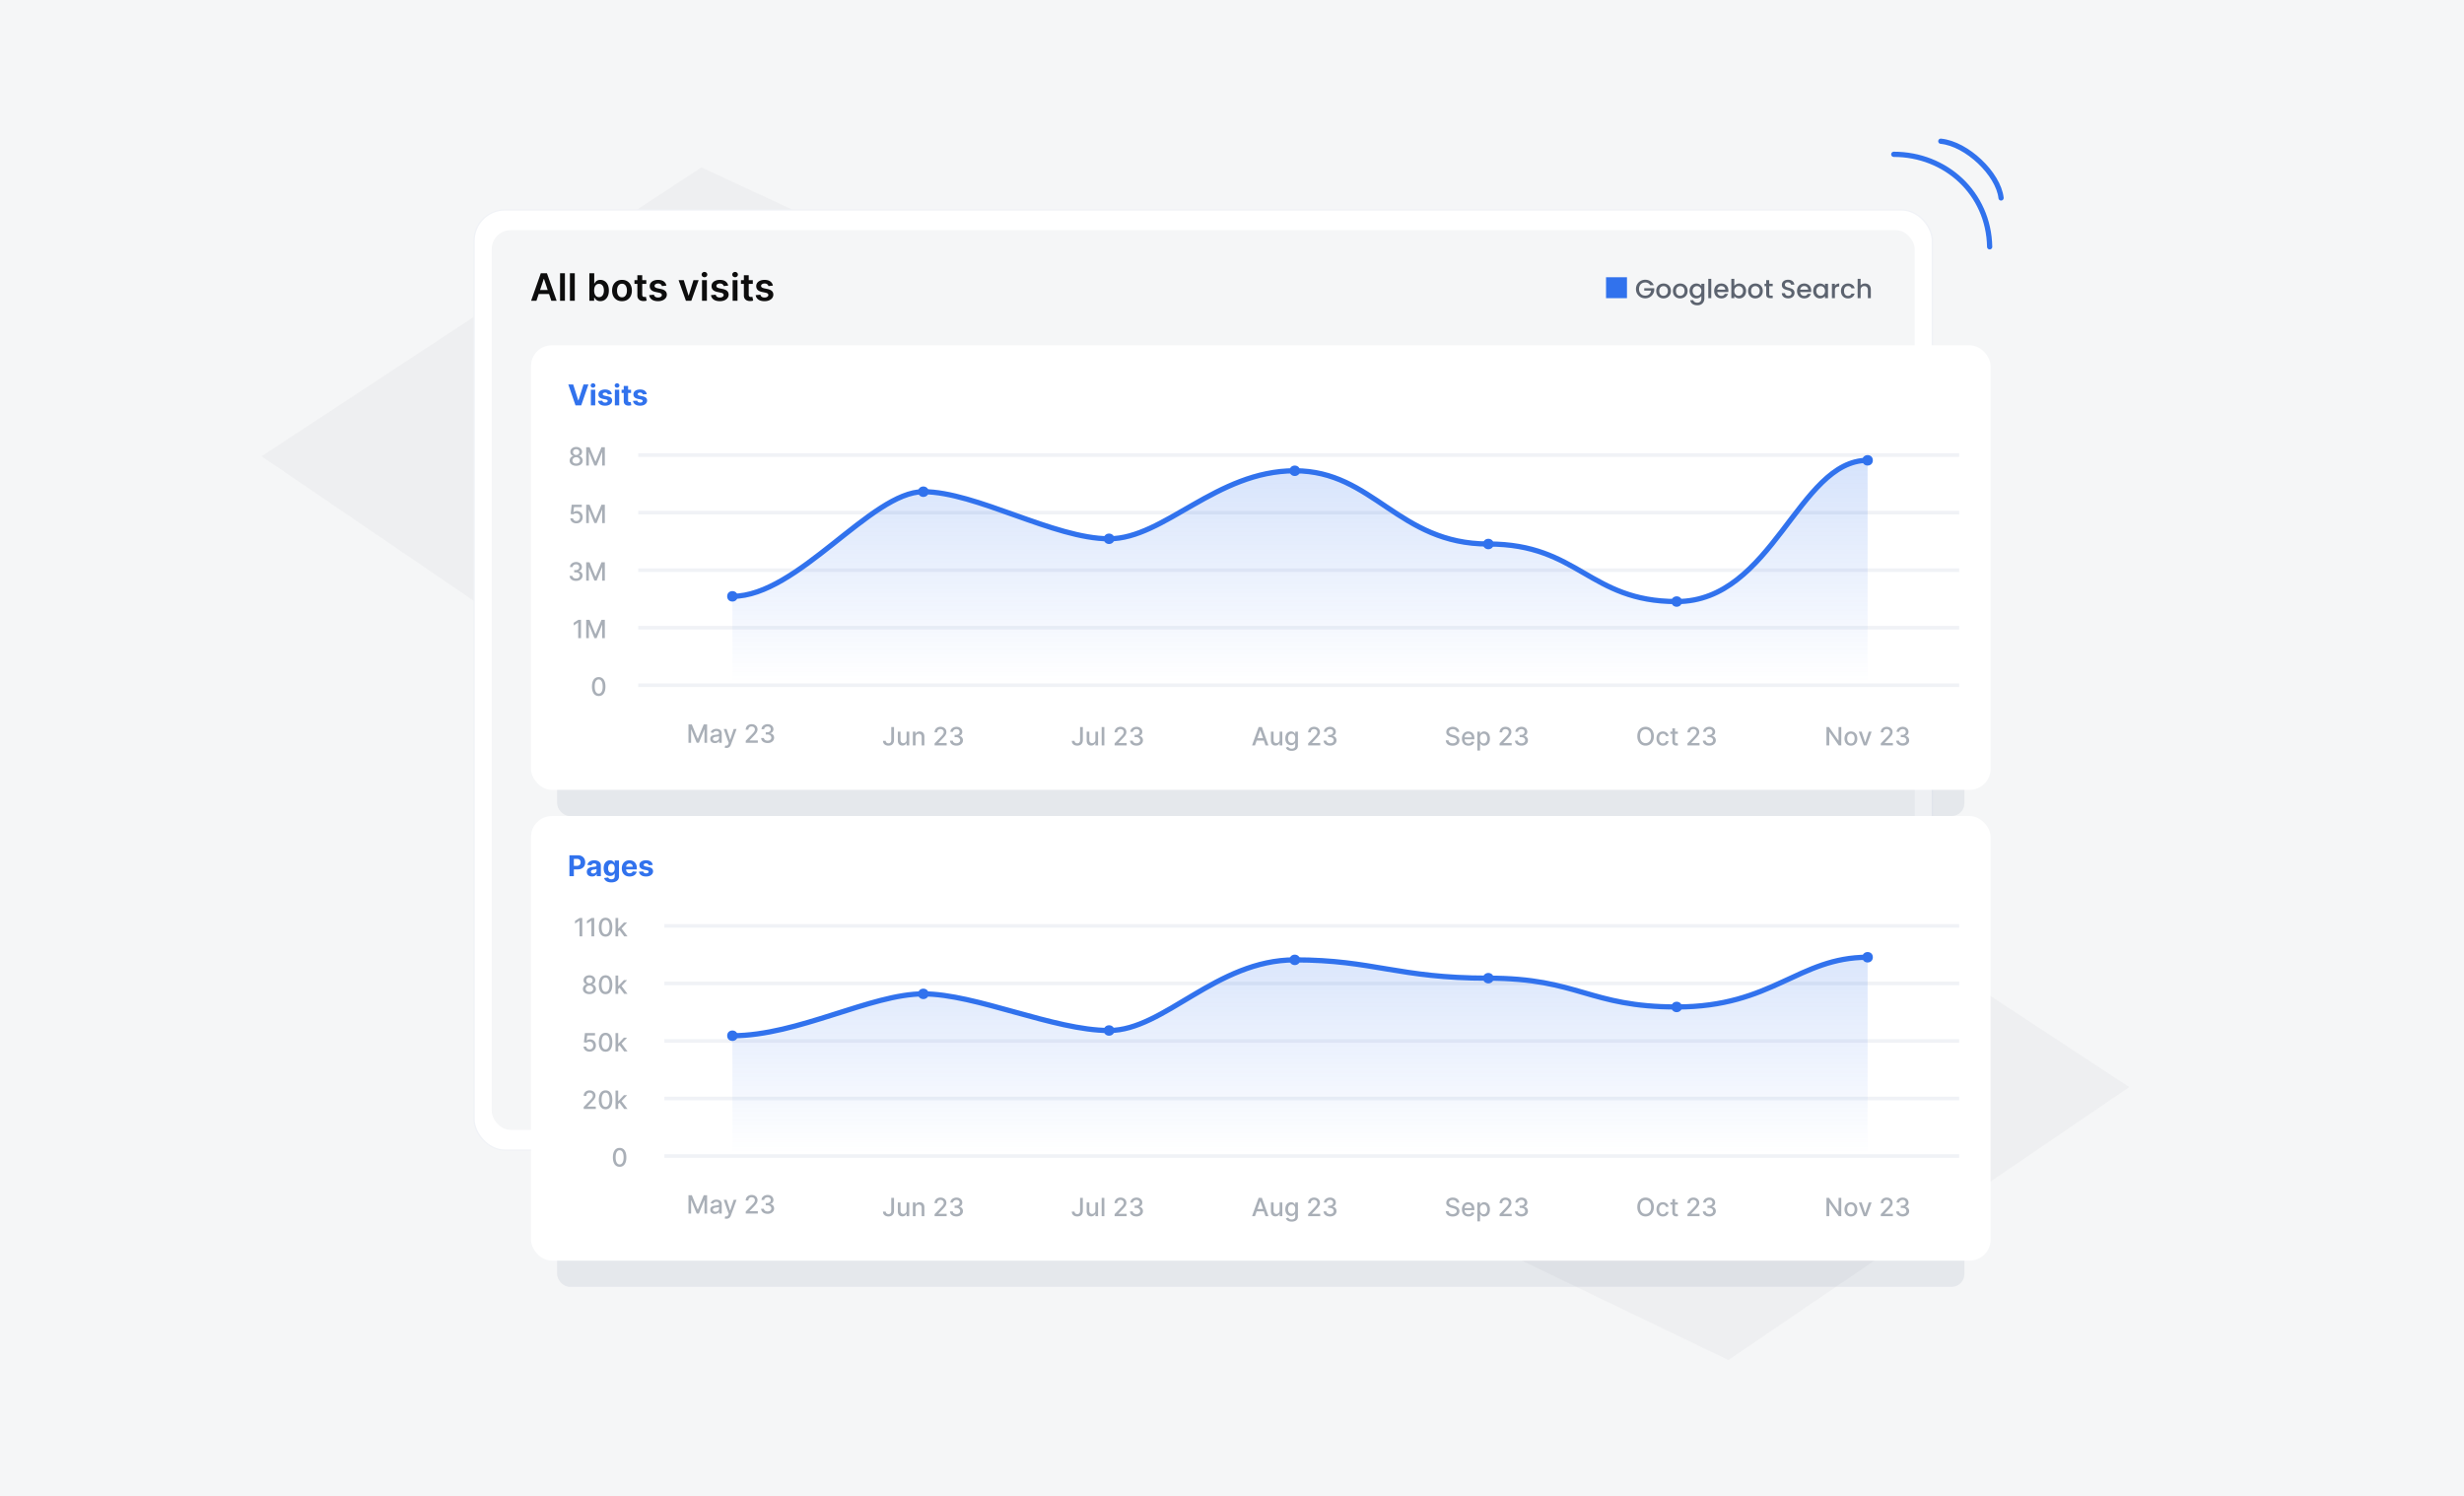 <svg xmlns="http://www.w3.org/2000/svg" width="942" height="572" fill="none"><path fill="#F5F6F7" d="M0 0h942v572H0z"/><path fill="#ACB1BC" d="M814 415.636 660.768 520 444 415.636 660.768 315zM100 174.455 268.141 289 506 174.455 268.141 64z" opacity=".1"/><rect width="557.5" height="359.5" x="181.25" y="80.25" fill="#fff" stroke="#F0F2F6" stroke-width=".5" rx="11.801"/><rect width="544" height="344" x="188" y="88" fill="#F5F6F7" rx="7.231"/><path fill="#0D0D0D" d="M205.079 115h-2.033l3.702-10.517h2.352L212.808 115h-2.033l-2.809-8.361h-.083zm.067-4.124h5.547v1.531h-5.547zm10.824-6.393V115h-1.859v-10.517zm3.771 0V115h-1.859v-10.517zM225.322 115v-10.517h1.859v3.933h.077q.144-.287.406-.611.262-.329.709-.56.447-.236 1.14-.236a3 3 0 0 1 1.648.468q.74.462 1.171 1.371.437.903.437 2.218 0 1.299-.427 2.208-.426.91-1.16 1.387a3 3 0 0 1-1.664.478q-.678 0-1.125-.226a2.3 2.3 0 0 1-.719-.545 3.5 3.5 0 0 1-.416-.611h-.108V115zm1.823-3.944q0 .765.216 1.34.22.576.632.899.416.318 1.006.318.617 0 1.032-.328.417-.334.627-.909.216-.58.216-1.32 0-.735-.211-1.304a1.96 1.96 0 0 0-.626-.894q-.416-.324-1.038-.324-.595 0-1.011.314-.416.313-.632.878-.21.565-.211 1.33m10.645 4.098q-1.155 0-2.003-.508a3.45 3.45 0 0 1-1.315-1.423q-.462-.913-.462-2.136 0-1.222.462-2.142a3.45 3.45 0 0 1 1.315-1.427q.848-.509 2.003-.509t2.003.509a3.4 3.4 0 0 1 1.309 1.427q.468.92.468 2.142t-.468 2.136a3.4 3.4 0 0 1-1.309 1.423q-.848.508-2.003.508m.01-1.489q.627 0 1.048-.344.421-.35.626-.935.211-.585.211-1.304 0-.725-.211-1.31a2.07 2.07 0 0 0-.626-.94q-.421-.35-1.048-.349-.642 0-1.068.349a2.1 2.1 0 0 0-.632.94q-.205.585-.205 1.31 0 .719.205 1.304.211.585.632.935.426.344 1.068.344m9.286-6.553v1.438h-4.534v-1.438zm-3.415-1.89h1.859v7.405q0 .375.113.576.119.195.308.267.19.072.422.072.174 0 .318-.026.149-.026.226-.046l.313 1.453a4 4 0 0 1-.426.113 3.5 3.5 0 0 1-.668.072 3 3 0 0 1-1.258-.211 1.95 1.95 0 0 1-.888-.729q-.324-.493-.319-1.232zm11.092 3.975-1.695.185a1.4 1.4 0 0 0-.252-.483 1.25 1.25 0 0 0-.472-.365 1.7 1.7 0 0 0-.729-.138q-.58 0-.976.251-.39.252-.385.653a.68.68 0 0 0 .251.559q.263.216.863.355l1.346.287q1.12.241 1.664.765.55.525.554 1.372a2.14 2.14 0 0 1-.436 1.314q-.427.565-1.187.884-.759.318-1.746.318-1.447 0-2.331-.606-.883-.61-1.053-1.7l1.813-.174q.123.534.524.806.4.272 1.042.272.663 0 1.063-.272.406-.273.406-.673a.7.7 0 0 0-.262-.56q-.257-.22-.801-.339l-1.346-.282q-1.134-.237-1.679-.796-.545-.565-.539-1.428-.006-.729.395-1.263.406-.539 1.125-.832.724-.298 1.669-.298 1.386 0 2.183.591.8.59.991 1.597m12.335-2.085L264.289 115h-2.054l-2.809-7.888h1.982l1.813 5.859h.082l1.818-5.859zm1.287 7.888v-7.888h1.859V115zm.934-9.008q-.441 0-.76-.292a.95.95 0 0 1-.318-.714q0-.421.318-.714.319-.298.76-.298.447 0 .76.298a.93.93 0 0 1 .319.714.94.94 0 0 1-.319.714 1.07 1.07 0 0 1-.76.292m9.071 3.205-1.695.185a1.4 1.4 0 0 0-.252-.483 1.24 1.24 0 0 0-.472-.365 1.7 1.7 0 0 0-.729-.138q-.58 0-.976.251-.39.252-.385.653a.68.68 0 0 0 .251.559q.263.216.863.355l1.346.287q1.12.241 1.664.765.55.525.554 1.372a2.14 2.14 0 0 1-.436 1.314q-.426.565-1.187.884-.759.318-1.746.318-1.447 0-2.331-.606-.883-.61-1.053-1.7l1.813-.174q.123.534.524.806.4.272 1.042.272.663 0 1.063-.272.406-.273.406-.673a.7.7 0 0 0-.262-.56q-.257-.22-.801-.339l-1.346-.282q-1.134-.237-1.679-.796-.544-.565-.539-1.428-.005-.729.395-1.263.407-.539 1.125-.832.724-.298 1.669-.298 1.386 0 2.183.591.8.59.991 1.597m1.702 5.803v-7.888h1.859V115zm.935-9.008q-.442 0-.76-.292a.95.95 0 0 1-.319-.714q0-.421.319-.714a1.07 1.07 0 0 1 .76-.298q.447 0 .76.298a.93.93 0 0 1 .318.714.95.95 0 0 1-.318.714 1.07 1.07 0 0 1-.76.292m6.775 1.12v1.438h-4.535v-1.438zm-3.415-1.89h1.859v7.405q0 .375.113.576a.6.6 0 0 0 .308.267q.19.072.421.072.175 0 .318-.026.15-.026.226-.046l.314 1.453q-.15.051-.427.113a3.5 3.5 0 0 1-.667.072 3 3 0 0 1-1.258-.211q-.56-.236-.889-.729-.324-.493-.318-1.232zm11.091 3.975-1.695.185a1.35 1.35 0 0 0-.251-.483 1.26 1.26 0 0 0-.473-.365 1.7 1.7 0 0 0-.729-.138q-.58 0-.976.251-.39.252-.385.653a.68.68 0 0 0 .252.559q.261.216.863.355l1.345.287q1.12.241 1.664.765.549.525.555 1.372a2.15 2.15 0 0 1-.437 1.314q-.426.565-1.186.884-.76.318-1.746.318-1.449 0-2.332-.606-.884-.61-1.053-1.7l1.813-.174q.123.534.524.806.4.272 1.043.272.662 0 1.063-.272.405-.273.405-.673a.7.7 0 0 0-.262-.56q-.256-.22-.801-.339l-1.345-.282q-1.136-.237-1.679-.796-.544-.565-.54-1.428-.005-.729.396-1.263.405-.539 1.124-.832.724-.298 1.669-.298 1.387 0 2.183.591.8.59.991 1.597"/><g filter="url(#a)"><rect width="538" height="170" x="213" y="142" fill="#0A254D" fill-opacity=".07" rx="4.876"/></g><rect width="558" height="170" x="203" y="132" fill="#fff" rx="8"/><path fill="#A9AFB7" d="M220.287 178.096q-.737 0-1.303-.253a2.14 2.14 0 0 1-.88-.7 1.68 1.68 0 0 1-.316-1.014 1.8 1.8 0 0 1 .693-1.446 1.6 1.6 0 0 1 .719-.323v-.041a1.4 1.4 0 0 1-.839-.562 1.64 1.64 0 0 1-.312-1.001 1.64 1.64 0 0 1 .284-.959q.292-.425.799-.669a2.64 2.64 0 0 1 1.155-.243q.64 0 1.145.247.507.243.798.668.291.422.295.956-.004.566-.322 1.001-.319.435-.83.562v.041q.395.069.71.323.318.249.507.627.192.373.195.819a1.7 1.7 0 0 1-.322 1.014q-.318.445-.884.7-.562.253-1.292.253m0-.867q.435 0 .754-.144.319-.147.493-.408.175-.263.179-.617a1.16 1.16 0 0 0-.192-.647 1.3 1.3 0 0 0-.504-.443 1.6 1.6 0 0 0-.73-.161 1.6 1.6 0 0 0-.737.161 1.3 1.3 0 0 0-.507.443 1.13 1.13 0 0 0-.182.647 1.1 1.1 0 0 0 .168.617q.175.261.497.408.322.144.761.144m0-3.266q.35 0 .62-.141.271-.14.425-.39a1.1 1.1 0 0 0 .161-.587 1.1 1.1 0 0 0-.157-.575 1 1 0 0 0-.422-.381 1.4 1.4 0 0 0-.627-.137q-.363 0-.638.137a1 1 0 0 0-.421.381q-.151.246-.148.575-.003.336.151.587.155.25.425.39.274.141.631.141m3.822-2.982h1.286l2.234 5.456h.082l2.235-5.456h1.285V178h-1.007v-5.079h-.065l-2.071 5.069h-.836l-2.07-5.073h-.065V178h-1.008zM220.345 200.096q-.644 0-1.158-.247a2.1 2.1 0 0 1-.816-.685 1.8 1.8 0 0 1-.326-.994h1.029q.037.453.401.744.363.291.87.291.405 0 .716-.185.316-.189.494-.518.182-.328.182-.75 0-.43-.185-.764a1.37 1.37 0 0 0-.511-.528 1.45 1.45 0 0 0-.74-.196q-.32 0-.641.11a1.5 1.5 0 0 0-.521.288l-.97-.144.394-3.537h3.859v.908h-2.978l-.223 1.964h.041q.206-.198.545-.332.343-.134.734-.134a2.15 2.15 0 0 1 1.933 1.138q.291.524.287 1.206.004.683-.308 1.217a2.23 2.23 0 0 1-.857.843 2.5 2.5 0 0 1-1.251.305m3.764-7.115h1.286l2.234 5.456h.082l2.235-5.456h1.285V200h-1.007v-5.079h-.065l-2.071 5.069h-.836l-2.07-5.073h-.065V200h-1.008zM220.236 222.096q-.706 0-1.261-.243a2.14 2.14 0 0 1-.874-.675 1.8 1.8 0 0 1-.343-1.008h1.077a.92.92 0 0 0 .209.542q.192.226.5.349.309.124.685.124.415 0 .734-.144a1.2 1.2 0 0 0 .504-.401q.181-.261.181-.6 0-.353-.181-.621a1.2 1.2 0 0 0-.525-.425 2 2 0 0 0-.829-.154h-.593v-.864h.593q.39 0 .685-.14.299-.14.467-.391.167-.253.167-.593a1.06 1.06 0 0 0-.147-.565 1 1 0 0 0-.411-.381 1.34 1.34 0 0 0-.624-.137q-.342 0-.641.127a1.2 1.2 0 0 0-.48.357.92.92 0 0 0-.199.551h-1.024q.016-.569.336-1 .321-.432.85-.676a2.8 2.8 0 0 1 1.172-.243q.675 0 1.165.264.494.26.761.696.27.435.267.952.004.59-.329 1.001a1.6 1.6 0 0 1-.877.552v.055q.699.106 1.083.555.387.449.384 1.114a1.74 1.74 0 0 1-.322 1.039 2.2 2.2 0 0 1-.881.723q-.56.26-1.279.26m3.873-7.115h1.286l2.234 5.456h.082l2.235-5.456h1.285V222h-1.007v-5.079h-.065l-2.071 5.069h-.836l-2.07-5.073h-.065V222h-1.008zM222.115 236.981V244h-1.063v-5.957h-.041l-1.68 1.097v-1.014l1.752-1.145zm1.994 0h1.286l2.234 5.456h.082l2.235-5.456h1.285V244h-1.007v-5.079h-.065l-2.071 5.069h-.836l-2.07-5.073h-.065V244h-1.008zM228.889 266.117q-.812-.004-1.388-.429-.576-.424-.881-1.237-.305-.812-.305-1.957 0-1.142.305-1.95.308-.809.884-1.234.58-.425 1.385-.425t1.381.428q.576.426.881 1.234.308.805.308 1.947 0 1.148-.305 1.96-.305.81-.881 1.238-.575.425-1.384.425m0-.915q.712 0 1.114-.696.404-.696.404-2.012 0-.874-.185-1.477-.182-.607-.524-.919a1.15 1.15 0 0 0-.809-.315q-.71 0-1.114.699-.405.7-.408 2.012 0 .878.182 1.484.185.603.524.915.339.309.816.309M263.207 276.981h1.285l2.235 5.456h.082l2.234-5.456h1.286V284h-1.008v-5.079h-.065l-2.07 5.069h-.836l-2.071-5.073h-.065V284h-1.007zm10.111 7.136a2.2 2.2 0 0 1-.905-.185 1.53 1.53 0 0 1-.64-.545q-.234-.357-.234-.874 0-.446.172-.734.17-.288.463-.456.291-.168.651-.253.36-.086.733-.13l.768-.09q.294-.038.428-.119.134-.082.134-.268v-.024q0-.449-.254-.696-.249-.246-.747-.246-.517 0-.816.229a1.23 1.23 0 0 0-.407.504l-.963-.219q.171-.48.5-.775.332-.299.764-.432a3 3 0 0 1 1.577-.061q.356.072.665.267.312.195.51.559.2.36.199.935V284h-1.001v-.72h-.041a1.4 1.4 0 0 1-.298.391 1.6 1.6 0 0 1-.511.319 2 2 0 0 1-.747.127m.223-.823q.425 0 .727-.168.304-.168.462-.438.161-.275.161-.587v-.678a.5.5 0 0 1-.212.103 3 3 0 0 1-.353.078l-.387.059-.316.041q-.297.037-.545.127a.9.9 0 0 0-.39.257.64.64 0 0 0-.144.438q0 .381.281.576.28.192.716.192m4.199 2.68q-.23 0-.418-.037a1.3 1.3 0 0 1-.281-.076l.247-.839q.28.075.5.065a.6.6 0 0 0 .388-.165q.171-.154.301-.504l.127-.349-1.926-5.333h1.097l1.333 4.085h.055l1.333-4.085h1.1l-2.169 5.967a2.4 2.4 0 0 1-.384.696 1.5 1.5 0 0 1-.555.431 1.8 1.8 0 0 1-.748.144M285.1 284v-.767l2.375-2.461q.381-.402.627-.703.25-.304.374-.579.123-.274.123-.583 0-.35-.164-.603a1.1 1.1 0 0 0-.449-.394 1.4 1.4 0 0 0-.641-.141q-.377 0-.658.154a1.06 1.06 0 0 0-.432.436 1.36 1.36 0 0 0-.151.658h-1.011q0-.64.295-1.121.294-.48.809-.744a2.5 2.5 0 0 1 1.168-.267q.662 0 1.166.264.507.26.791.713.285.448.285 1.014 0 .392-.147.765-.144.373-.504.832-.36.456-1.001 1.108l-1.395 1.46v.051h3.16V284zm8.363.096q-.706 0-1.262-.243a2.13 2.13 0 0 1-.873-.675 1.8 1.8 0 0 1-.343-1.008h1.076a.93.93 0 0 0 .209.542q.192.226.5.349.31.124.686.124.414 0 .733-.144a1.2 1.2 0 0 0 .504-.401q.182-.261.182-.6a1.1 1.1 0 0 0-.182-.621 1.2 1.2 0 0 0-.524-.425 2 2 0 0 0-.83-.154h-.593v-.864h.593q.391 0 .686-.14.298-.14.466-.391.168-.253.168-.593a1.06 1.06 0 0 0-.147-.565 1 1 0 0 0-.412-.381 1.34 1.34 0 0 0-.624-.137q-.343 0-.64.127a1.2 1.2 0 0 0-.48.357.9.9 0 0 0-.199.551h-1.025q.018-.569.336-1a2.2 2.2 0 0 1 .85-.676 2.8 2.8 0 0 1 1.172-.243q.675 0 1.166.264.493.26.76.696.271.435.268.952.003.59-.329 1.001a1.6 1.6 0 0 1-.878.552v.055q.699.106 1.083.555.388.449.384 1.114a1.74 1.74 0 0 1-.322 1.039 2.2 2.2 0 0 1-.881.723q-.558.26-1.278.26M340.736 277.981h1.055v4.977q0 .675-.267 1.155a1.8 1.8 0 0 1-.744.733q-.48.25-1.124.25-.593 0-1.066-.216a1.76 1.76 0 0 1-.744-.627q-.27-.414-.271-1.008h1.053q0 .293.133.504a.94.94 0 0 0 .374.333q.24.116.548.116.336 0 .569-.14a.9.9 0 0 0 .36-.422 1.7 1.7 0 0 0 .124-.678zm5.849 4.836v-3.081h1.028V285h-1.007v-.911h-.055a1.64 1.64 0 0 1-.583.702q-.398.278-.99.278-.507 0-.898-.223a1.57 1.57 0 0 1-.61-.668q-.22-.443-.22-1.094v-3.348h1.025v3.225q0 .538.298.857t.775.319q.288 0 .572-.144.288-.144.477-.436.191-.291.188-.74m3.43-.943V285h-1.025v-5.264h.984v.857h.065q.182-.418.569-.672.39-.254.984-.254.538 0 .942.226.405.224.628.665.222.443.222 1.094V285h-1.024v-3.225q0-.573-.299-.894-.298-.327-.819-.326-.356 0-.634.154a1.1 1.1 0 0 0-.435.453 1.5 1.5 0 0 0-.158.712m7.284 3.126v-.767l2.375-2.461q.38-.402.628-.703.25-.304.373-.579a1.4 1.4 0 0 0 .124-.583 1.1 1.1 0 0 0-.165-.603 1.1 1.1 0 0 0-.449-.394 1.4 1.4 0 0 0-.641-.141q-.377 0-.658.154a1.06 1.06 0 0 0-.432.436q-.15.28-.151.658h-1.011q0-.64.295-1.121.295-.48.809-.744a2.5 2.5 0 0 1 1.169-.267q.661 0 1.165.264.507.26.792.713.284.448.284 1.014 0 .392-.147.765-.144.373-.504.832-.36.456-1.001 1.108l-1.395 1.46v.051h3.16V285zm8.363.096q-.706 0-1.261-.243a2.14 2.14 0 0 1-.874-.675 1.8 1.8 0 0 1-.343-1.008h1.076a.94.94 0 0 0 .209.542q.192.226.501.349.308.124.685.124.415 0 .734-.144.321-.144.504-.401.181-.261.181-.6 0-.353-.181-.621a1.2 1.2 0 0 0-.525-.425 2 2 0 0 0-.829-.154h-.593v-.864h.593q.39 0 .685-.14.298-.14.466-.391.168-.253.168-.593a1.06 1.06 0 0 0-.147-.565 1 1 0 0 0-.411-.381 1.34 1.34 0 0 0-.624-.137 1.6 1.6 0 0 0-.641.127 1.2 1.2 0 0 0-.48.357.92.92 0 0 0-.199.551h-1.025q.018-.569.336-1a2.2 2.2 0 0 1 .85-.676 2.8 2.8 0 0 1 1.172-.243q.676 0 1.166.264.493.26.761.696.27.435.267.952.003.59-.329 1.001a1.6 1.6 0 0 1-.877.552v.055q.699.106 1.083.555.387.449.384 1.114a1.74 1.74 0 0 1-.323 1.039 2.2 2.2 0 0 1-.881.723q-.558.26-1.278.26M412.918 277.981h1.056v4.977q0 .675-.268 1.155a1.8 1.8 0 0 1-.744.733q-.479.25-1.124.25-.592 0-1.066-.216a1.75 1.75 0 0 1-.743-.627q-.271-.414-.271-1.008h1.052q0 .293.134.504a.94.94 0 0 0 .373.333q.24.116.549.116.336 0 .569-.14a.9.9 0 0 0 .36-.422 1.7 1.7 0 0 0 .123-.678zm5.85 4.836v-3.081h1.028V285h-1.008v-.911h-.055a1.64 1.64 0 0 1-.582.702q-.398.278-.991.278-.507 0-.898-.223a1.57 1.57 0 0 1-.61-.668q-.219-.443-.219-1.094v-3.348h1.025v3.225q0 .538.298.857t.774.319a1.26 1.26 0 0 0 1.049-.58q.192-.291.189-.74m3.43-4.836V285h-1.025v-7.019zm3.919 7.019v-.767l2.375-2.461q.381-.402.627-.703.25-.304.374-.579.123-.274.123-.583 0-.35-.164-.603a1.1 1.1 0 0 0-.449-.394 1.4 1.4 0 0 0-.641-.141q-.378 0-.658.154a1.05 1.05 0 0 0-.432.436 1.36 1.36 0 0 0-.151.658h-1.011q0-.64.295-1.121.294-.48.809-.744a2.5 2.5 0 0 1 1.168-.267q.662 0 1.166.264.507.26.791.713.285.448.285 1.014 0 .392-.148.765-.144.373-.503.832-.36.456-1.001 1.108l-1.395 1.46v.051h3.16V285zm8.363.096q-.706 0-1.262-.243a2.14 2.14 0 0 1-.874-.675 1.8 1.8 0 0 1-.342-1.008h1.076a.93.93 0 0 0 .209.542q.192.226.5.349.309.124.686.124.415 0 .733-.144a1.2 1.2 0 0 0 .504-.401q.182-.261.182-.6a1.1 1.1 0 0 0-.182-.621 1.2 1.2 0 0 0-.524-.425 2 2 0 0 0-.83-.154h-.593v-.864h.593q.391 0 .686-.14.298-.14.466-.391.168-.253.168-.593a1.05 1.05 0 0 0-.148-.565 1 1 0 0 0-.411-.381 1.34 1.34 0 0 0-.624-.137q-.342 0-.641.127a1.2 1.2 0 0 0-.479.357.9.9 0 0 0-.199.551h-1.025q.017-.569.336-1a2.2 2.2 0 0 1 .85-.676 2.8 2.8 0 0 1 1.172-.243q.675 0 1.165.264.494.26.761.696.271.435.268.952.003.59-.329 1.001a1.6 1.6 0 0 1-.878.552v.055q.699.106 1.083.555.387.449.384 1.114a1.74 1.74 0 0 1-.322 1.039 2.2 2.2 0 0 1-.881.723q-.559.26-1.278.26M479.79 285h-1.125l2.526-7.019h1.224l2.526 7.019h-1.124l-1.985-5.744h-.054zm.188-2.749h3.647v.892h-3.647zm9.229.566v-3.081h1.028V285h-1.007v-.911h-.055a1.64 1.64 0 0 1-.583.702q-.397.278-.99.278-.507 0-.898-.223a1.57 1.57 0 0 1-.61-.668q-.22-.443-.22-1.094v-3.348h1.025v3.225q0 .538.298.857t.775.319q.288 0 .572-.144.288-.144.477-.436.192-.291.188-.74m4.613 4.267q-.627 0-1.08-.164a2.1 2.1 0 0 1-.733-.436 1.8 1.8 0 0 1-.425-.593l.88-.363q.093.151.247.319.158.171.425.291.271.12.696.12.582 0 .963-.284.381-.282.381-.898v-1.035h-.066q-.091.168-.267.373a1.5 1.5 0 0 1-.473.357q-.302.15-.785.15-.624 0-1.124-.291a2.06 2.06 0 0 1-.788-.867q-.288-.576-.288-1.416 0-.839.284-1.439.288-.6.789-.919a2.05 2.05 0 0 1 1.134-.322q.49 0 .792.165.301.16.469.377.173.216.264.38h.076v-.853h1.004v5.381q0 .678-.315 1.114-.316.435-.854.644a3.3 3.3 0 0 1-1.206.209m-.011-3.013q.442 0 .748-.205.308-.21.466-.597.16-.39.161-.935 0-.531-.158-.936a1.4 1.4 0 0 0-.463-.631q-.304-.23-.754-.229-.462 0-.771.24a1.45 1.45 0 0 0-.466.644 2.6 2.6 0 0 0-.154.912q0 .518.158.908.157.39.466.61.312.219.767.219m6.301.929v-.767l2.375-2.461q.381-.402.627-.703.25-.304.374-.579.123-.274.123-.583 0-.35-.164-.603a1.1 1.1 0 0 0-.449-.394 1.4 1.4 0 0 0-.641-.141q-.378 0-.658.154a1.05 1.05 0 0 0-.432.436 1.36 1.36 0 0 0-.151.658h-1.011q0-.64.295-1.121.294-.48.809-.744a2.5 2.5 0 0 1 1.168-.267q.662 0 1.166.264.507.26.791.713.285.448.285 1.014 0 .392-.148.765-.144.373-.503.832-.36.456-1.001 1.108l-1.395 1.46v.051h3.16V285zm8.363.096q-.706 0-1.262-.243a2.15 2.15 0 0 1-.874-.675 1.8 1.8 0 0 1-.342-1.008h1.076a.93.93 0 0 0 .209.542q.192.226.5.349.309.124.686.124.414 0 .733-.144a1.2 1.2 0 0 0 .504-.401q.182-.261.182-.6a1.1 1.1 0 0 0-.182-.621 1.2 1.2 0 0 0-.524-.425 2 2 0 0 0-.83-.154h-.593v-.864h.593q.391 0 .686-.14.298-.14.466-.391.168-.253.168-.593a1.05 1.05 0 0 0-.148-.565 1 1 0 0 0-.411-.381 1.34 1.34 0 0 0-.624-.137q-.342 0-.641.127a1.2 1.2 0 0 0-.479.357.9.9 0 0 0-.199.551h-1.025q.017-.569.336-1a2.2 2.2 0 0 1 .85-.676 2.8 2.8 0 0 1 1.172-.243q.675 0 1.165.264.494.26.761.696.271.435.268.952.003.59-.329 1.001a1.6 1.6 0 0 1-.878.552v.055q.699.106 1.083.555.387.449.384 1.114a1.74 1.74 0 0 1-.322 1.039 2.2 2.2 0 0 1-.881.723q-.559.26-1.278.26M556.836 279.825a1 1 0 0 0-.452-.754q-.398-.271-1.001-.271a1.9 1.9 0 0 0-.747.137q-.316.134-.49.37a.87.87 0 0 0-.172.532q0 .25.117.431.12.183.312.305.195.12.418.203.222.079.428.13l.686.178q.336.082.689.223.352.14.654.37t.487.569q.188.34.188.812 0 .597-.308 1.059-.304.463-.888.73-.579.268-1.401.268-.789 0-1.365-.25a2.1 2.1 0 0 1-.901-.71 2.06 2.06 0 0 1-.36-1.097h1.063q.03.38.246.634.22.25.559.374.343.12.751.12.448 0 .798-.141.354-.144.555-.397a.94.94 0 0 0 .203-.6.74.74 0 0 0-.179-.511 1.3 1.3 0 0 0-.476-.329 5 5 0 0 0-.675-.229l-.83-.226q-.843-.23-1.336-.676-.49-.445-.49-1.179 0-.606.329-1.059.328-.452.891-.702a3.05 3.05 0 0 1 1.268-.254q.712 0 1.258.25.548.25.863.689.316.435.33 1.001zm4.57 5.281q-.779 0-1.34-.332a2.25 2.25 0 0 1-.864-.942q-.302-.61-.302-1.43 0-.808.302-1.426.305-.616.85-.963.548-.345 1.282-.346.446 0 .863.148.418.147.751.462.332.316.524.819.192.501.192 1.217v.363h-4.184v-.767h3.18q0-.405-.164-.717a1.25 1.25 0 0 0-.463-.497 1.3 1.3 0 0 0-.692-.181q-.432 0-.754.212-.319.21-.494.549a1.6 1.6 0 0 0-.171.73v.599q0 .528.185.898.188.37.524.566.336.192.785.192.291 0 .531-.082a1.097 1.097 0 0 0 .682-.669l.97.175a1.75 1.75 0 0 1-.418.751 2.04 2.04 0 0 1-.75.497q-.45.174-1.025.174m3.395 1.868v-7.238h1.001v.853h.086q.089-.164.257-.38t.466-.377q.299-.165.788-.165.638 0 1.138.322.5.323.785.929.288.607.288 1.46t-.284 1.464q-.285.606-.782.935a2 2 0 0 1-1.134.326q-.48 0-.785-.161a1.5 1.5 0 0 1-.473-.377 3 3 0 0 1-.264-.384h-.062v2.793zm1.005-4.606q0 .555.161.973.16.418.466.655.304.233.747.233.459 0 .768-.243a1.5 1.5 0 0 0 .466-.669 2.7 2.7 0 0 0 .161-.949q0-.52-.158-.936a1.43 1.43 0 0 0-.466-.654q-.308-.24-.771-.24-.445 0-.754.229a1.4 1.4 0 0 0-.463.641 2.7 2.7 0 0 0-.157.96m7.493 2.632v-.767l2.375-2.461q.381-.402.627-.703.25-.304.374-.579.123-.274.123-.583 0-.35-.164-.603a1.1 1.1 0 0 0-.449-.394 1.4 1.4 0 0 0-.641-.141q-.378 0-.658.154a1.05 1.05 0 0 0-.432.436 1.36 1.36 0 0 0-.151.658h-1.011q0-.64.295-1.121.294-.48.809-.744a2.5 2.5 0 0 1 1.168-.267q.662 0 1.166.264.507.26.791.713.285.448.285 1.014 0 .392-.148.765-.144.373-.503.832-.36.456-1.001 1.108l-1.395 1.46v.051h3.16V285zm8.363.096q-.707 0-1.262-.243a2.14 2.14 0 0 1-.874-.675 1.8 1.8 0 0 1-.342-1.008h1.076a.93.93 0 0 0 .209.542q.192.226.5.349.308.124.686.124.414 0 .733-.144a1.2 1.2 0 0 0 .504-.401q.182-.261.182-.6a1.1 1.1 0 0 0-.182-.621 1.2 1.2 0 0 0-.524-.425 2 2 0 0 0-.83-.154h-.593v-.864h.593q.391 0 .686-.14a1.13 1.13 0 0 0 .466-.391q.168-.253.168-.593a1.05 1.05 0 0 0-.148-.565 1 1 0 0 0-.411-.381 1.34 1.34 0 0 0-.624-.137q-.342 0-.641.127a1.2 1.2 0 0 0-.479.357.9.9 0 0 0-.199.551h-1.025q.016-.569.336-1a2.2 2.2 0 0 1 .85-.676 2.8 2.8 0 0 1 1.172-.243q.676 0 1.165.264.494.26.761.696.271.435.268.952.003.59-.329 1.001a1.6 1.6 0 0 1-.878.552v.055q.699.106 1.083.555.387.449.384 1.114a1.74 1.74 0 0 1-.322 1.039 2.2 2.2 0 0 1-.881.723q-.559.26-1.278.26M632.279 281.491q0 1.123-.411 1.933-.411.805-1.128 1.24a3.07 3.07 0 0 1-1.621.432 3.1 3.1 0 0 1-1.628-.432 3 3 0 0 1-1.124-1.244q-.411-.809-.412-1.929 0-1.125.412-1.93a3 3 0 0 1 1.124-1.241 3.07 3.07 0 0 1 1.628-.435 3.05 3.05 0 0 1 1.621.435 3 3 0 0 1 1.128 1.241q.411.805.411 1.93m-1.049 0q0-.858-.277-1.443-.275-.59-.754-.891a1.96 1.96 0 0 0-1.08-.305 1.96 1.96 0 0 0-1.083.305q-.477.302-.754.891-.274.585-.274 1.443 0 .856.274 1.446.277.587.754.891.476.302 1.083.302.603 0 1.08-.302.479-.304.754-.891.277-.59.277-1.446m4.505 3.615q-.765 0-1.316-.346a2.3 2.3 0 0 1-.844-.963q-.294-.613-.294-1.405 0-.803.301-1.416.302-.616.85-.963.55-.345 1.292-.346.6 0 1.07.223.47.22.757.617.292.398.346.929h-.997a1.2 1.2 0 0 0-.377-.638q-.292-.267-.781-.267-.429 0-.751.226a1.45 1.45 0 0 0-.497.638 2.4 2.4 0 0 0-.178.973q0 .576.175.994.174.418.493.648.322.23.758.229.291 0 .527-.106.24-.11.401-.312.165-.202.23-.486h.997a1.93 1.93 0 0 1-.332.911 1.9 1.9 0 0 1-.744.631q-.462.23-1.086.229m5.716-5.37v.822h-2.876v-.822zm-2.105-1.262h1.025v4.98q0 .299.089.449.09.148.23.203.144.051.312.051.123 0 .216-.017l.144-.027.185.846q-.09.035-.254.069-.165.038-.411.041a1.8 1.8 0 0 1-.754-.144 1.3 1.3 0 0 1-.566-.466q-.216-.315-.216-.792zm5.779 6.526v-.767l2.375-2.461q.381-.402.627-.703.25-.304.374-.579.123-.274.123-.583 0-.35-.164-.603a1.1 1.1 0 0 0-.449-.394 1.4 1.4 0 0 0-.641-.141q-.378 0-.658.154a1.05 1.05 0 0 0-.432.436 1.36 1.36 0 0 0-.151.658h-1.011q0-.64.295-1.121.294-.48.809-.744a2.5 2.5 0 0 1 1.168-.267q.662 0 1.166.264.507.26.791.713.285.448.285 1.014 0 .392-.147.765-.144.373-.504.832-.36.456-1.001 1.108l-1.395 1.46v.051h3.16V285zm8.363.096q-.706 0-1.262-.243a2.15 2.15 0 0 1-.874-.675 1.8 1.8 0 0 1-.342-1.008h1.076a.93.93 0 0 0 .209.542q.192.226.5.349.31.124.686.124.414 0 .733-.144a1.2 1.2 0 0 0 .504-.401q.182-.261.182-.6a1.1 1.1 0 0 0-.182-.621 1.2 1.2 0 0 0-.524-.425 2 2 0 0 0-.83-.154h-.593v-.864h.593q.391 0 .686-.14.298-.14.466-.391.168-.253.168-.593a1.05 1.05 0 0 0-.148-.565 1 1 0 0 0-.411-.381 1.34 1.34 0 0 0-.624-.137q-.342 0-.641.127a1.2 1.2 0 0 0-.479.357.9.9 0 0 0-.199.551h-1.025q.017-.569.336-1a2.2 2.2 0 0 1 .85-.676 2.8 2.8 0 0 1 1.172-.243q.676 0 1.165.264.494.26.761.696.271.435.268.952.003.59-.329 1.001a1.6 1.6 0 0 1-.878.552v.055q.699.106 1.083.555.387.449.384 1.114a1.74 1.74 0 0 1-.322 1.039 2.2 2.2 0 0 1-.881.723q-.558.26-1.278.26M703.933 277.981V285h-.973l-3.568-5.148h-.066V285h-1.059v-7.019h.981l3.571 5.155h.065v-5.155zm3.68 7.125q-.74 0-1.292-.339a2.3 2.3 0 0 1-.857-.949q-.305-.61-.305-1.426 0-.82.305-1.433t.857-.952 1.292-.34q.74 0 1.292.34.552.339.857.952.305.614.305 1.433 0 .816-.305 1.426a2.3 2.3 0 0 1-.857.949q-.552.339-1.292.339m.003-.86q.48 0 .796-.253.315-.254.466-.676.154-.421.154-.928 0-.504-.154-.926a1.5 1.5 0 0 0-.466-.682q-.316-.257-.796-.257-.483 0-.802.257-.315.257-.469.682-.151.422-.151.926 0 .507.151.928.154.422.469.676.32.253.802.253m7.919-4.51L713.626 285h-1.096l-1.913-5.264h1.1l1.334 4.051h.054l1.33-4.051zm3.504 5.264v-.767l2.375-2.461q.38-.402.628-.703.25-.304.373-.579t.123-.583a1.1 1.1 0 0 0-.164-.603 1.1 1.1 0 0 0-.449-.394 1.4 1.4 0 0 0-.641-.141q-.377 0-.658.154a1.06 1.06 0 0 0-.432.436q-.15.28-.151.658h-1.011q0-.64.295-1.121.295-.48.809-.744a2.5 2.5 0 0 1 1.169-.267q.661 0 1.165.264.507.26.792.713.284.448.284 1.014 0 .392-.147.765-.144.373-.504.832-.36.456-1.001 1.108l-1.395 1.46v.051h3.16V285zm8.363.096q-.706 0-1.261-.243a2.13 2.13 0 0 1-.874-.675 1.8 1.8 0 0 1-.343-1.008H726a.94.94 0 0 0 .209.542q.192.226.501.349.308.124.685.124.415 0 .734-.144.321-.144.503-.401.183-.261.182-.6 0-.353-.182-.621a1.2 1.2 0 0 0-.524-.425 2 2 0 0 0-.829-.154h-.593v-.864h.593q.39 0 .685-.14.298-.14.466-.391.168-.253.168-.593a1.06 1.06 0 0 0-.147-.565 1 1 0 0 0-.412-.381 1.34 1.34 0 0 0-.623-.137 1.6 1.6 0 0 0-.641.127 1.2 1.2 0 0 0-.48.357.92.92 0 0 0-.199.551h-1.025q.018-.569.336-1a2.2 2.2 0 0 1 .85-.676 2.8 2.8 0 0 1 1.172-.243q.676 0 1.166.264.493.26.761.696.27.435.267.952.004.59-.329 1.001a1.6 1.6 0 0 1-.878.552v.055q.7.106 1.084.555.387.449.383 1.114.004.579-.322 1.039a2.2 2.2 0 0 1-.881.723q-.558.26-1.278.26"/><path stroke="#F0F2F6" stroke-width="1.379" d="M244 174h505M244 196h505M244 218h505M244 240h505M244 262h505"/><path stroke="#3172ED" stroke-linecap="round" stroke-width="2" d="M280 228c25 0 53-40 73-40s50 18 71 18 41-26 71-26 39.5 28 74 28 38.5 22 72 22c36.682 0 46.5-54 73-54"/><path fill="url(#b)" d="M353 188c-20 0-48 40-73 40v33h434v-85c-26.5 0-36.318 54-73 54-33.5 0-37.5-22-72-22s-44-28-74-28-50 26-71 26-51-18-71-18"/><circle cx="280" cy="228" r="2" fill="#3172ED"/><circle cx="714" cy="176" r="2" fill="#3172ED"/><circle cx="641" cy="230" r="2" fill="#3172ED"/><circle cx="569" cy="208" r="2" fill="#3172ED"/><circle cx="495" cy="180" r="2" fill="#3172ED"/><circle cx="424" cy="206" r="2" fill="#3172ED"/><circle cx="353" cy="188" r="2" fill="#3172ED"/><path fill="#3172ED" d="m219.141 147 1.933 6.078h.074l1.938-6.078h1.875l-2.758 8h-2.18l-2.761-8zm6.752 8v-6h1.664v6zm.836-6.773a.9.9 0 0 1-.637-.247.8.8 0 0 1-.262-.597.78.78 0 0 1 .262-.59.9.9 0 0 1 .637-.25.88.88 0 0 1 .632.25.78.78 0 0 1 .266.59.8.8 0 0 1-.266.597.89.89 0 0 1-.632.247m7.153 2.484-1.524.094a.8.8 0 0 0-.168-.352.9.9 0 0 0-.339-.254 1.2 1.2 0 0 0-.497-.097q-.386 0-.652.164-.265.16-.265.429 0 .216.171.364.173.148.59.238l1.086.219q.875.179 1.305.578t.43 1.047q0 .59-.348 1.035-.344.445-.945.695-.598.246-1.379.246-1.192 0-1.899-.496a1.93 1.93 0 0 1-.824-1.359l1.637-.086a.84.84 0 0 0 .359.554q.285.188.731.188.437 0 .703-.168.27-.173.273-.441a.46.46 0 0 0-.191-.371q-.188-.149-.578-.227l-1.039-.207q-.88-.175-1.309-.609-.426-.434-.426-1.106 0-.578.313-.996.316-.418.886-.645.575-.226 1.344-.226 1.137 0 1.789.48.657.481.766 1.309m1.184 4.289v-6h1.664v6zm.836-6.773a.9.9 0 0 1-.636-.247.8.8 0 0 1-.262-.597.78.78 0 0 1 .262-.59.9.9 0 0 1 .636-.25.88.88 0 0 1 .633.25.78.78 0 0 1 .266.59.8.8 0 0 1-.266.597.89.89 0 0 1-.633.247m5.353.773v1.25h-3.613V149zm-2.793-1.438h1.664v5.594a.76.76 0 0 0 .07.36.38.38 0 0 0 .196.175.8.8 0 0 0 .296.051q.118 0 .235-.019l.18-.036.261 1.239q-.124.039-.351.09a3 3 0 0 1-.551.066 2.5 2.5 0 0 1-1.055-.16 1.5 1.5 0 0 1-.699-.57q-.25-.387-.246-.977zm8.794 3.149-1.524.094a.8.8 0 0 0-.168-.352.9.9 0 0 0-.339-.254 1.2 1.2 0 0 0-.496-.097q-.387 0-.653.164-.265.16-.265.429 0 .216.171.364.173.148.59.238l1.086.219q.875.179 1.305.578t.43 1.047q0 .59-.348 1.035-.344.445-.945.695-.598.246-1.379.246-1.192 0-1.899-.496a1.93 1.93 0 0 1-.824-1.359l1.637-.086a.84.84 0 0 0 .359.554q.285.188.731.188.437 0 .703-.168.27-.173.273-.441a.46.46 0 0 0-.191-.371q-.188-.149-.578-.227l-1.039-.207q-.88-.175-1.309-.609-.426-.434-.426-1.106 0-.578.313-.996.316-.418.886-.645.575-.226 1.344-.226 1.137 0 1.789.48.657.481.766 1.309"/><g filter="url(#c)"><rect width="538" height="170" x="213" y="322" fill="#0A254D" fill-opacity=".07" rx="4.876"/></g><rect width="558" height="170" x="203" y="312" fill="#fff" rx="8"/><path fill="#3172ED" d="M217.695 335v-8h3.157q.91 0 1.55.348.64.344.977.957.34.61.34 1.406 0 .797-.344 1.406a2.37 2.37 0 0 1-.996.949q-.648.34-1.57.34h-2.012v-1.355h1.738q.489 0 .805-.168.32-.172.476-.473.16-.305.161-.699 0-.399-.161-.695a1.07 1.07 0 0 0-.476-.465q-.321-.168-.813-.168h-1.14V335zm8.641.113q-.575 0-1.023-.199a1.64 1.64 0 0 1-.711-.598q-.258-.398-.258-.992 0-.5.183-.84.184-.339.5-.547.317-.207.719-.312.406-.106.852-.148.523-.056.843-.102.321-.05.465-.148a.33.33 0 0 0 .145-.29v-.023q0-.371-.235-.574-.23-.203-.656-.203-.449 0-.715.199a.9.9 0 0 0-.351.492l-1.539-.125a2.1 2.1 0 0 1 .461-.945q.343-.402.886-.617a3.4 3.4 0 0 1 1.266-.219q.5 0 .957.117.46.117.816.363.36.246.567.633.207.382.207.918V335h-1.578v-.832h-.047a1.7 1.7 0 0 1-.387.496 1.8 1.8 0 0 1-.582.332 2.4 2.4 0 0 1-.785.117m.477-1.148q.366 0 .648-.145.281-.148.441-.398t.161-.567v-.636a1 1 0 0 1-.215.093 4 4 0 0 1-.301.075q-.168.031-.336.058l-.305.043a2 2 0 0 0-.511.137.8.8 0 0 0-.34.254.6.6 0 0 0-.121.391q0 .339.246.519.249.176.633.176m6.896 3.41q-.808 0-1.387-.223a2.3 2.3 0 0 1-.914-.597 1.85 1.85 0 0 1-.441-.852l1.539-.207a1 1 0 0 0 .223.336q.151.156.402.25.254.098.617.098.543 0 .895-.266.355-.261.355-.879v-1.098h-.07a1.6 1.6 0 0 1-.891.836 2.2 2.2 0 0 1-.82.141q-.676 0-1.231-.312-.55-.317-.879-.965-.324-.653-.324-1.649 0-1.019.332-1.703.333-.684.883-1.023.555-.34 1.215-.34.504 0 .844.172.339.168.547.422.21.249.324.492h.062V329h1.653v6.059q0 .765-.375 1.281-.376.515-1.039.773-.661.262-1.52.262m.035-3.711q.402 0 .68-.199.281-.203.43-.578.152-.38.152-.907t-.149-.914a1.34 1.34 0 0 0-.429-.605 1.1 1.1 0 0 0-.684-.215q-.41 0-.691.223-.282.219-.426.609a2.6 2.6 0 0 0-.145.902q0 .52.145.899.149.375.426.582.281.203.691.203m6.957 1.453q-.925 0-1.594-.375a2.57 2.57 0 0 1-1.023-1.07q-.36-.696-.359-1.645 0-.926.359-1.625.36-.699 1.012-1.09.655-.39 1.539-.39.594 0 1.105.191.515.188.899.567.386.378.601.953.215.57.215 1.336v.457h-5.066v-1.031h3.5q0-.36-.157-.637a1.1 1.1 0 0 0-.433-.434 1.24 1.24 0 0 0-.637-.16q-.378 0-.672.176a1.2 1.2 0 0 0-.453.465 1.3 1.3 0 0 0-.168.644v.981q0 .445.164.769.168.324.473.5t.723.176q.277 0 .507-.078t.395-.235q.164-.156.25-.382l1.539.101q-.117.555-.481.969a2.4 2.4 0 0 1-.929.641q-.567.226-1.309.226m8.832-4.406-1.523.094a.8.8 0 0 0-.168-.352.9.9 0 0 0-.34-.254 1.16 1.16 0 0 0-.496-.097q-.387 0-.652.164-.266.16-.266.429 0 .216.172.364t.59.238l1.086.219q.875.179 1.304.578.43.397.43 1.047 0 .59-.348 1.035-.344.445-.945.695-.597.246-1.379.246-1.191 0-1.898-.496a1.93 1.93 0 0 1-.825-1.359l1.637-.086a.84.84 0 0 0 .359.554q.286.188.731.188.438 0 .703-.168.27-.173.274-.441a.46.46 0 0 0-.192-.371q-.188-.149-.578-.227l-1.039-.207q-.879-.175-1.309-.609-.425-.435-.425-1.106 0-.577.312-.996.317-.418.887-.645.574-.226 1.344-.226 1.136 0 1.789.48.655.481.765 1.309"/><path fill="#A9AFB7" d="M222.612 350.981V358h-1.063v-5.957h-.041l-1.679 1.097v-1.015l1.751-1.144zm4.562 0V358h-1.063v-5.957h-.041l-1.679 1.097v-1.015l1.751-1.144zm4.342 7.136q-.812-.005-1.388-.429-.575-.425-.881-1.237-.305-.813-.305-1.957 0-1.142.305-1.95.309-.81.885-1.234.579-.425 1.384-.425.806 0 1.382.428.575.425.88 1.234.309.805.309 1.947 0 1.148-.305 1.96-.306.809-.881 1.238-.576.425-1.385.425m0-.916q.714 0 1.114-.695.405-.696.405-2.012 0-.874-.185-1.477-.182-.607-.525-.919a1.15 1.15 0 0 0-.809-.315q-.71 0-1.114.699-.404.7-.407 2.012 0 .877.181 1.484.185.603.525.915.34.308.815.308m4.743-.987-.007-1.251h.178l2.098-2.227h1.227l-2.392 2.536h-.161zm-.943 1.786v-7.019h1.025V358zm3.325 0-1.885-2.502.706-.716 2.437 3.218zM225.346 380.096q-.737 0-1.302-.254a2.13 2.13 0 0 1-.881-.699 1.67 1.67 0 0 1-.315-1.014 1.79 1.79 0 0 1 .692-1.447q.323-.253.72-.322v-.041a1.42 1.42 0 0 1-.84-.562 1.65 1.65 0 0 1-.312-1.001 1.64 1.64 0 0 1 .285-.96q.291-.425.798-.668a2.64 2.64 0 0 1 1.155-.243q.64 0 1.145.247.507.243.799.668.291.422.294.956a1.66 1.66 0 0 1-.322 1.001 1.43 1.43 0 0 1-.829.562v.041q.394.069.709.322.32.25.507.627.192.375.196.82-.004.568-.322 1.014-.32.445-.885.699a3.1 3.1 0 0 1-1.292.254m0-.867q.435 0 .754-.144.319-.147.494-.408.174-.264.178-.617a1.15 1.15 0 0 0-.192-.648 1.3 1.3 0 0 0-.504-.442 1.6 1.6 0 0 0-.73-.161q-.414 0-.737.161a1.3 1.3 0 0 0-.507.442 1.14 1.14 0 0 0-.182.648q-.003.353.168.617.176.261.497.408.323.144.761.144m0-3.266q.35 0 .621-.141a1.07 1.07 0 0 0 .586-.977 1.1 1.1 0 0 0-.158-.576 1 1 0 0 0-.422-.38 1.4 1.4 0 0 0-.627-.137 1.4 1.4 0 0 0-.637.137 1 1 0 0 0-.422.38q-.15.248-.147.576-.004.336.151.586.153.25.425.391.274.141.63.141m6.17 4.154q-.812-.005-1.388-.429-.575-.425-.881-1.237-.305-.813-.305-1.957 0-1.142.305-1.95.309-.81.885-1.234.579-.425 1.384-.425.806 0 1.382.428.575.425.88 1.234.309.805.309 1.947 0 1.148-.305 1.96-.306.809-.881 1.238-.576.425-1.385.425m0-.916q.714 0 1.114-.695.405-.696.405-2.012 0-.874-.185-1.477-.182-.607-.525-.919a1.15 1.15 0 0 0-.809-.315q-.71 0-1.114.699-.404.7-.407 2.012 0 .877.181 1.484.185.603.525.915.34.308.815.308m4.743-.987-.007-1.251h.178l2.098-2.227h1.227l-2.392 2.536h-.161zm-.943 1.786v-7.019h1.025V380zm3.325 0-1.885-2.502.706-.716 2.437 3.218zM225.404 402.096q-.643 0-1.158-.247a2.1 2.1 0 0 1-.816-.685 1.8 1.8 0 0 1-.325-.994h1.028q.038.451.401.744.363.291.87.291.405 0 .717-.185.316-.188.493-.518.182-.328.182-.75 0-.429-.185-.765a1.36 1.36 0 0 0-.511-.527 1.44 1.44 0 0 0-.74-.196q-.319 0-.641.11a1.5 1.5 0 0 0-.521.288l-.97-.144.394-3.537h3.859v.908h-2.978l-.223 1.964h.041q.206-.199.545-.333.343-.133.734-.133a2.14 2.14 0 0 1 1.933 1.138q.291.524.288 1.206a2.35 2.35 0 0 1-.309 1.217 2.23 2.23 0 0 1-.857.843 2.5 2.5 0 0 1-1.251.305m6.112.021q-.812-.005-1.388-.429-.575-.425-.881-1.237-.305-.813-.305-1.957 0-1.142.305-1.95.309-.81.885-1.234.579-.425 1.384-.425.806 0 1.382.428.575.425.88 1.234.309.805.309 1.947 0 1.148-.305 1.96-.306.809-.881 1.238-.576.425-1.385.425m0-.916q.714 0 1.114-.695.405-.696.405-2.012 0-.874-.185-1.477-.182-.607-.525-.919a1.15 1.15 0 0 0-.809-.315q-.71 0-1.114.699-.404.7-.407 2.012 0 .877.181 1.484.185.603.525.915.34.308.815.308m4.743-.987-.007-1.251h.178l2.098-2.227h1.227l-2.392 2.536h-.161zm-.943 1.786v-7.019h1.025V402zm3.325 0-1.885-2.502.706-.716 2.437 3.218zM223.154 424v-.768l2.375-2.461q.38-.4.627-.702.25-.306.373-.579.124-.274.124-.583a1.062 1.062 0 0 0-.614-.997 1.4 1.4 0 0 0-.641-.141q-.376 0-.658.154a1.05 1.05 0 0 0-.431.436 1.36 1.36 0 0 0-.151.658h-1.011q0-.641.294-1.121a2 2 0 0 1 .809-.744 2.5 2.5 0 0 1 1.169-.267q.661 0 1.165.264.507.26.792.713.285.448.285 1.014 0 .391-.148.764-.144.374-.504.833-.36.456-1 1.107l-1.395 1.46v.052h3.16V424zm8.362.117q-.812-.005-1.388-.429-.575-.425-.881-1.237-.305-.813-.305-1.957 0-1.142.305-1.95.309-.81.885-1.234.579-.425 1.384-.425.806 0 1.382.428.575.425.88 1.234.309.805.309 1.947 0 1.148-.305 1.96-.306.809-.881 1.238-.576.425-1.385.425m0-.916q.714 0 1.114-.695.405-.696.405-2.012 0-.874-.185-1.477-.182-.607-.525-.919a1.15 1.15 0 0 0-.809-.315q-.71 0-1.114.699-.404.7-.407 2.012 0 .877.181 1.484.185.603.525.915.34.308.815.308m4.743-.987-.007-1.251h.178l2.098-2.227h1.227l-2.392 2.536h-.161zm-.943 1.786v-7.019h1.025V424zm3.325 0-1.885-2.502.706-.716 2.437 3.218zM236.889 446.117q-.812-.005-1.388-.429-.576-.425-.881-1.237t-.305-1.957q0-1.142.305-1.95.308-.81.884-1.234.58-.425 1.385-.425t1.381.428q.576.425.881 1.234.308.805.308 1.947 0 1.148-.305 1.96-.305.809-.881 1.238-.575.425-1.384.425m0-.916q.712 0 1.114-.695.404-.696.404-2.012 0-.874-.185-1.477-.182-.607-.524-.919a1.15 1.15 0 0 0-.809-.315q-.71 0-1.114.699-.405.7-.408 2.012 0 .877.182 1.484.185.603.524.915.339.308.816.308M263.207 456.981h1.285l2.235 5.456h.082l2.234-5.456h1.286V464h-1.008v-5.079h-.065l-2.07 5.069h-.836l-2.071-5.073h-.065V464h-1.007zm10.111 7.136q-.5 0-.905-.186a1.5 1.5 0 0 1-.64-.545q-.234-.355-.234-.873 0-.446.172-.734.17-.288.463-.456.291-.168.651-.253.36-.087.733-.131l.768-.089q.294-.038.428-.12t.134-.267v-.024q0-.448-.254-.696-.249-.247-.747-.247-.517 0-.816.23a1.23 1.23 0 0 0-.407.504l-.963-.219a1.85 1.85 0 0 1 .5-.775q.332-.299.764-.432a3 3 0 0 1 .909-.137q.315 0 .668.075.356.072.665.268.312.195.51.558.2.36.199.936V464h-1.001v-.72h-.041a1.4 1.4 0 0 1-.298.391 1.6 1.6 0 0 1-.511.319 2 2 0 0 1-.747.127m.223-.823q.425 0 .727-.168.304-.168.462-.439a1.13 1.13 0 0 0 .161-.586v-.678a.5.5 0 0 1-.212.102q-.155.045-.353.079l-.387.059-.316.041q-.297.038-.545.126a.94.94 0 0 0-.39.258.64.64 0 0 0-.144.438q0 .381.281.576.28.192.716.192m4.199 2.68q-.23 0-.418-.038a1.3 1.3 0 0 1-.281-.075l.247-.84q.28.076.5.065a.6.6 0 0 0 .388-.164q.171-.154.301-.504l.127-.349-1.926-5.333h1.097l1.333 4.085h.055l1.333-4.085h1.1l-2.169 5.967a2.4 2.4 0 0 1-.384.695 1.5 1.5 0 0 1-.555.432 1.8 1.8 0 0 1-.748.144M285.1 464v-.768l2.375-2.461q.381-.4.627-.702.25-.306.374-.579.123-.274.123-.583 0-.35-.164-.603a1.07 1.07 0 0 0-.449-.394 1.4 1.4 0 0 0-.641-.141q-.377 0-.658.154a1.06 1.06 0 0 0-.432.436 1.36 1.36 0 0 0-.151.658h-1.011q0-.641.295-1.121.294-.48.809-.744a2.5 2.5 0 0 1 1.168-.267q.662 0 1.166.264.507.26.791.713.285.448.285 1.014 0 .391-.147.764-.144.374-.504.833-.36.456-1.001 1.107l-1.395 1.46v.052h3.16V464zm8.363.096q-.706 0-1.262-.243a2.15 2.15 0 0 1-.873-.676 1.8 1.8 0 0 1-.343-1.007h1.076a.93.93 0 0 0 .209.541q.192.227.5.35.31.123.686.123.414 0 .733-.144.322-.143.504-.401a1.02 1.02 0 0 0 .182-.599q0-.354-.182-.621a1.2 1.2 0 0 0-.524-.425 2 2 0 0 0-.83-.154h-.593v-.864h.593q.391 0 .686-.14.298-.14.466-.391a1.05 1.05 0 0 0 .168-.593q0-.326-.147-.565a1 1 0 0 0-.412-.381 1.34 1.34 0 0 0-.624-.137q-.343 0-.64.127a1.2 1.2 0 0 0-.48.356.9.9 0 0 0-.199.552h-1.025a1.74 1.74 0 0 1 .336-1.001 2.2 2.2 0 0 1 .85-.675 2.8 2.8 0 0 1 1.172-.243q.675 0 1.166.264.493.26.76.695.271.436.268.953.003.59-.329 1.001a1.6 1.6 0 0 1-.878.552v.055q.699.106 1.083.555.388.449.384 1.114.003.579-.322 1.038a2.2 2.2 0 0 1-.881.723 3 3 0 0 1-1.278.261M340.736 457.981h1.055v4.976q0 .675-.267 1.155-.264.48-.744.734-.48.25-1.124.25-.593 0-1.066-.216a1.76 1.76 0 0 1-.744-.627q-.27-.416-.271-1.008h1.053a.93.93 0 0 0 .133.504.94.94 0 0 0 .374.332q.24.117.548.117.336 0 .569-.141a.9.9 0 0 0 .36-.421 1.7 1.7 0 0 0 .124-.679zm5.849 4.836v-3.081h1.028V465h-1.007v-.912h-.055a1.64 1.64 0 0 1-.583.703q-.398.278-.99.278-.507 0-.898-.223a1.57 1.57 0 0 1-.61-.669q-.22-.442-.22-1.093v-3.348h1.025v3.225q0 .537.298.857.298.318.775.318.288 0 .572-.144a1.2 1.2 0 0 0 .477-.435q.191-.291.188-.74m3.43-.943V465h-1.025v-5.264h.984v.856h.065q.182-.417.569-.671.39-.254.984-.254.538 0 .942.226.405.223.628.665t.222 1.093V465h-1.024v-3.225q0-.573-.299-.895-.298-.325-.819-.325-.356 0-.634.154a1.1 1.1 0 0 0-.435.452 1.5 1.5 0 0 0-.158.713m7.284 3.126v-.768l2.375-2.461q.38-.4.628-.702.25-.306.373-.579a1.4 1.4 0 0 0 .124-.583 1.1 1.1 0 0 0-.165-.603 1.07 1.07 0 0 0-.449-.394 1.4 1.4 0 0 0-.641-.141q-.377 0-.658.154a1.06 1.06 0 0 0-.432.436q-.15.28-.151.658h-1.011q0-.641.295-1.121t.809-.744a2.5 2.5 0 0 1 1.169-.267q.661 0 1.165.264.507.26.792.713.284.448.284 1.014 0 .391-.147.764-.144.374-.504.833-.36.456-1.001 1.107l-1.395 1.46v.052h3.16V465zm8.363.096q-.706 0-1.261-.243a2.15 2.15 0 0 1-.874-.676 1.8 1.8 0 0 1-.343-1.007h1.076a.93.93 0 0 0 .209.541q.192.227.501.35.308.123.685.123.415 0 .734-.144.321-.143.504-.401a1.02 1.02 0 0 0 .181-.599q0-.354-.181-.621a1.2 1.2 0 0 0-.525-.425 2 2 0 0 0-.829-.154h-.593v-.864h.593q.39 0 .685-.14.298-.14.466-.391a1.05 1.05 0 0 0 .168-.593q0-.326-.147-.565a1 1 0 0 0-.411-.381 1.34 1.34 0 0 0-.624-.137q-.343 0-.641.127a1.2 1.2 0 0 0-.48.356.92.92 0 0 0-.199.552h-1.025a1.74 1.74 0 0 1 .336-1.001 2.2 2.2 0 0 1 .85-.675 2.8 2.8 0 0 1 1.172-.243q.676 0 1.166.264.493.26.761.695.27.436.267.953.003.59-.329 1.001a1.6 1.6 0 0 1-.877.552v.055q.699.106 1.083.555.387.449.384 1.114.003.579-.323 1.038a2.2 2.2 0 0 1-.881.723 3 3 0 0 1-1.278.261M412.918 457.981h1.056v4.976q0 .675-.268 1.155-.264.48-.744.734-.479.25-1.124.25-.592 0-1.066-.216a1.75 1.75 0 0 1-.743-.627q-.271-.416-.271-1.008h1.052a.93.93 0 0 0 .134.504.94.94 0 0 0 .373.332q.24.117.549.117.336 0 .569-.141a.9.9 0 0 0 .36-.421q.123-.277.123-.679zm5.85 4.836v-3.081h1.028V465h-1.008v-.912h-.055a1.64 1.64 0 0 1-.582.703q-.398.278-.991.278-.507 0-.898-.223a1.57 1.57 0 0 1-.61-.669q-.219-.442-.219-1.093v-3.348h1.025v3.225q0 .537.298.857.298.318.774.318a1.26 1.26 0 0 0 1.049-.579q.192-.291.189-.74m3.43-4.836V465h-1.025v-7.019zm3.919 7.019v-.768l2.375-2.461q.381-.4.627-.702.25-.306.374-.579.123-.274.123-.583 0-.35-.164-.603a1.07 1.07 0 0 0-.449-.394 1.4 1.4 0 0 0-.641-.141q-.378 0-.658.154a1.05 1.05 0 0 0-.432.436 1.36 1.36 0 0 0-.151.658h-1.011q0-.641.295-1.121.294-.48.809-.744a2.5 2.5 0 0 1 1.168-.267q.662 0 1.166.264.507.26.791.713.285.448.285 1.014 0 .391-.148.764-.144.374-.503.833-.36.456-1.001 1.107l-1.395 1.46v.052h3.16V465zm8.363.096q-.706 0-1.262-.243a2.15 2.15 0 0 1-.874-.676 1.8 1.8 0 0 1-.342-1.007h1.076a.93.93 0 0 0 .209.541q.192.227.5.35.309.123.686.123.415 0 .733-.144.322-.143.504-.401a1.02 1.02 0 0 0 .182-.599q0-.354-.182-.621a1.2 1.2 0 0 0-.524-.425 2 2 0 0 0-.83-.154h-.593v-.864h.593q.391 0 .686-.14.298-.14.466-.391a1.05 1.05 0 0 0 .168-.593q0-.326-.148-.565a1 1 0 0 0-.411-.381 1.34 1.34 0 0 0-.624-.137q-.342 0-.641.127a1.2 1.2 0 0 0-.479.356.9.9 0 0 0-.199.552h-1.025q.017-.569.336-1.001a2.2 2.2 0 0 1 .85-.675 2.8 2.8 0 0 1 1.172-.243q.675 0 1.165.264.494.26.761.695.271.436.268.953.003.59-.329 1.001a1.6 1.6 0 0 1-.878.552v.055q.699.106 1.083.555.387.449.384 1.114.003.579-.322 1.038a2.2 2.2 0 0 1-.881.723 3 3 0 0 1-1.278.261M479.79 465h-1.125l2.526-7.019h1.224l2.526 7.019h-1.124l-1.985-5.744h-.054zm.188-2.749h3.647v.891h-3.647zm9.229.566v-3.081h1.028V465h-1.007v-.912h-.055a1.64 1.64 0 0 1-.583.703q-.397.278-.99.278-.507 0-.898-.223a1.57 1.57 0 0 1-.61-.669q-.22-.442-.22-1.093v-3.348h1.025v3.225q0 .537.298.857.298.318.775.318.288 0 .572-.144a1.2 1.2 0 0 0 .477-.435q.192-.291.188-.74m4.613 4.267a3.2 3.2 0 0 1-1.08-.165 2.1 2.1 0 0 1-.733-.435 1.8 1.8 0 0 1-.425-.593l.88-.363q.093.15.247.319.158.171.425.291.271.12.696.12.582 0 .963-.285.381-.28.381-.898v-1.035h-.066q-.091.168-.267.374a1.4 1.4 0 0 1-.473.356q-.302.151-.785.151-.624 0-1.124-.291a2.07 2.07 0 0 1-.788-.867q-.288-.576-.288-1.416t.284-1.439q.288-.6.789-.919a2.05 2.05 0 0 1 1.134-.322q.49 0 .792.164.301.162.469.378.173.215.264.38h.076v-.853h1.004v5.381q0 .678-.315 1.113a1.86 1.86 0 0 1-.854.645 3.3 3.3 0 0 1-1.206.209m-.011-3.013q.442 0 .748-.205a1.3 1.3 0 0 0 .466-.597q.16-.39.161-.936 0-.531-.158-.935a1.4 1.4 0 0 0-.463-.631q-.304-.23-.754-.229-.462 0-.771.239a1.45 1.45 0 0 0-.466.645 2.6 2.6 0 0 0-.154.911q0 .518.158.909.157.39.466.61.312.219.767.219m6.301.929v-.768l2.375-2.461q.381-.4.627-.702.25-.306.374-.579.123-.274.123-.583 0-.35-.164-.603a1.07 1.07 0 0 0-.449-.394 1.4 1.4 0 0 0-.641-.141q-.378 0-.658.154a1.05 1.05 0 0 0-.432.436 1.36 1.36 0 0 0-.151.658h-1.011q0-.641.295-1.121.294-.48.809-.744a2.5 2.5 0 0 1 1.168-.267q.662 0 1.166.264.507.26.791.713.285.448.285 1.014 0 .391-.148.764-.144.374-.503.833-.36.456-1.001 1.107l-1.395 1.46v.052h3.16V465zm8.363.096q-.706 0-1.262-.243a2.15 2.15 0 0 1-.874-.676 1.8 1.8 0 0 1-.342-1.007h1.076a.93.93 0 0 0 .209.541q.192.227.5.35.309.123.686.123.414 0 .733-.144.322-.143.504-.401a1.02 1.02 0 0 0 .182-.599q0-.354-.182-.621a1.2 1.2 0 0 0-.524-.425 2 2 0 0 0-.83-.154h-.593v-.864h.593q.391 0 .686-.14.298-.14.466-.391a1.05 1.05 0 0 0 .168-.593q0-.326-.148-.565a1 1 0 0 0-.411-.381 1.34 1.34 0 0 0-.624-.137q-.342 0-.641.127a1.2 1.2 0 0 0-.479.356.9.9 0 0 0-.199.552h-1.025q.017-.569.336-1.001a2.2 2.2 0 0 1 .85-.675 2.8 2.8 0 0 1 1.172-.243q.675 0 1.165.264.494.26.761.695.271.436.268.953.003.59-.329 1.001a1.6 1.6 0 0 1-.878.552v.055q.699.106 1.083.555.387.449.384 1.114.003.579-.322 1.038a2.2 2.2 0 0 1-.881.723 3 3 0 0 1-1.278.261M556.836 459.825a1 1 0 0 0-.452-.754q-.398-.271-1.001-.271a1.9 1.9 0 0 0-.747.137q-.316.133-.49.37a.87.87 0 0 0-.172.531.8.8 0 0 0 .117.432q.12.182.312.305.195.12.418.202.222.079.428.131l.686.178q.336.082.689.223.352.14.654.37t.487.569q.188.34.188.812 0 .597-.308 1.059-.304.463-.888.73-.579.267-1.401.268-.789 0-1.365-.251a2.1 2.1 0 0 1-.901-.709 2.06 2.06 0 0 1-.36-1.097h1.063q.03.38.246.634.22.25.559.374.343.12.751.12.448 0 .798-.141.354-.144.555-.397a.94.94 0 0 0 .203-.6.74.74 0 0 0-.179-.511 1.3 1.3 0 0 0-.476-.329 5 5 0 0 0-.675-.23l-.83-.226q-.843-.23-1.336-.675-.49-.446-.49-1.179 0-.606.329-1.059.328-.453.891-.703a3.05 3.05 0 0 1 1.268-.253q.712 0 1.258.25.548.25.863.689.316.435.33 1.001zm4.57 5.281q-.779 0-1.34-.332a2.25 2.25 0 0 1-.864-.943q-.302-.61-.302-1.429 0-.808.302-1.426.305-.616.85-.963.548-.346 1.282-.346.446 0 .863.147.418.148.751.463.332.315.524.819.192.5.192 1.217v.363h-4.184v-.768h3.18q0-.404-.164-.716a1.25 1.25 0 0 0-1.155-.678q-.432 0-.754.212a1.4 1.4 0 0 0-.494.548 1.6 1.6 0 0 0-.171.73v.6q0 .528.185.898.188.37.524.566.336.192.785.192.291 0 .531-.083.24-.085.415-.253t.267-.415l.97.175a1.75 1.75 0 0 1-.418.75 2 2 0 0 1-.75.497q-.45.175-1.025.175m3.395 1.868v-7.238h1.001v.853h.086q.089-.165.257-.38.168-.216.466-.378.299-.164.788-.164.638 0 1.138.322.5.323.785.929.288.606.288 1.46 0 .853-.284 1.464-.285.606-.782.935a2.02 2.02 0 0 1-1.134.326q-.48 0-.785-.161a1.5 1.5 0 0 1-.473-.377 3 3 0 0 1-.264-.384h-.062v2.793zm1.005-4.606q0 .555.161.973.16.418.466.655.304.233.747.233.459 0 .768-.244a1.5 1.5 0 0 0 .466-.668 2.7 2.7 0 0 0 .161-.949q0-.521-.158-.936a1.44 1.44 0 0 0-.466-.655q-.308-.239-.771-.239-.445 0-.754.229a1.4 1.4 0 0 0-.463.641 2.7 2.7 0 0 0-.157.96m7.493 2.632v-.768l2.375-2.461q.381-.4.627-.702.25-.306.374-.579.123-.274.123-.583 0-.35-.164-.603a1.07 1.07 0 0 0-.449-.394 1.4 1.4 0 0 0-.641-.141q-.378 0-.658.154a1.05 1.05 0 0 0-.432.436 1.36 1.36 0 0 0-.151.658h-1.011q0-.641.295-1.121.294-.48.809-.744a2.5 2.5 0 0 1 1.168-.267q.662 0 1.166.264.507.26.791.713.285.448.285 1.014 0 .391-.148.764-.144.374-.503.833-.36.456-1.001 1.107l-1.395 1.46v.052h3.16V465zm8.363.096q-.707 0-1.262-.243a2.15 2.15 0 0 1-.874-.676 1.8 1.8 0 0 1-.342-1.007h1.076a.93.93 0 0 0 .209.541q.192.227.5.35t.686.123q.414 0 .733-.144.323-.143.504-.401a1.02 1.02 0 0 0 .182-.599q0-.354-.182-.621a1.2 1.2 0 0 0-.524-.425 2 2 0 0 0-.83-.154h-.593v-.864h.593q.391 0 .686-.14a1.13 1.13 0 0 0 .466-.391 1.05 1.05 0 0 0 .168-.593q0-.326-.148-.565a1 1 0 0 0-.411-.381 1.34 1.34 0 0 0-.624-.137q-.342 0-.641.127a1.2 1.2 0 0 0-.479.356.9.9 0 0 0-.199.552h-1.025q.016-.569.336-1.001a2.2 2.2 0 0 1 .85-.675 2.8 2.8 0 0 1 1.172-.243q.676 0 1.165.264.494.26.761.695.271.436.268.953.003.59-.329 1.001a1.6 1.6 0 0 1-.878.552v.055q.699.106 1.083.555.387.449.384 1.114.003.579-.322 1.038a2.2 2.2 0 0 1-.881.723 3 3 0 0 1-1.278.261M632.279 461.49q0 1.125-.411 1.933-.411.806-1.128 1.241a3.07 3.07 0 0 1-1.621.432 3.1 3.1 0 0 1-1.628-.432 3 3 0 0 1-1.124-1.244q-.411-.808-.412-1.93 0-1.124.412-1.929.411-.81 1.124-1.241a3.07 3.07 0 0 1 1.628-.435 3.05 3.05 0 0 1 1.621.435q.717.432 1.128 1.241.411.805.411 1.929m-1.049 0q0-.857-.277-1.443-.275-.59-.754-.891a1.96 1.96 0 0 0-1.08-.305q-.607 0-1.083.305-.477.302-.754.891-.274.587-.274 1.443 0 .858.274 1.447.277.585.754.891.476.301 1.083.301.603 0 1.08-.301.479-.306.754-.891.277-.59.277-1.447m4.505 3.616q-.765 0-1.316-.346a2.3 2.3 0 0 1-.844-.963q-.294-.613-.294-1.405 0-.803.301-1.416.302-.616.85-.963.55-.346 1.292-.346.6 0 1.07.223.47.22.757.617.292.397.346.929h-.997a1.2 1.2 0 0 0-.377-.638q-.292-.267-.781-.267-.429 0-.751.226a1.45 1.45 0 0 0-.497.637 2.4 2.4 0 0 0-.178.974q0 .576.175.994.174.417.493.647.322.23.758.23.291 0 .527-.106.24-.11.401-.312.165-.202.23-.487h.997a1.93 1.93 0 0 1-.332.912 1.9 1.9 0 0 1-.744.631q-.462.23-1.086.229m5.716-5.37v.822h-2.876v-.822zm-2.105-1.262h1.025v4.98q0 .299.089.449.09.148.23.202.144.052.312.052.123 0 .216-.017l.144-.028.185.847a2 2 0 0 1-.254.068q-.165.038-.411.042a1.8 1.8 0 0 1-.754-.144 1.3 1.3 0 0 1-.566-.467q-.216-.315-.216-.791zm5.779 6.526v-.768l2.375-2.461q.381-.4.627-.702.25-.306.374-.579.123-.274.123-.583 0-.35-.164-.603a1.07 1.07 0 0 0-.449-.394 1.4 1.4 0 0 0-.641-.141q-.378 0-.658.154a1.05 1.05 0 0 0-.432.436 1.36 1.36 0 0 0-.151.658h-1.011q0-.641.295-1.121.294-.48.809-.744a2.5 2.5 0 0 1 1.168-.267q.662 0 1.166.264.507.26.791.713.285.448.285 1.014 0 .391-.147.764-.144.374-.504.833-.36.456-1.001 1.107l-1.395 1.46v.052h3.16V465zm8.363.096q-.706 0-1.262-.243a2.15 2.15 0 0 1-.874-.676 1.8 1.8 0 0 1-.342-1.007h1.076a.93.93 0 0 0 .209.541q.192.227.5.35.31.123.686.123.414 0 .733-.144.323-.143.504-.401a1.02 1.02 0 0 0 .182-.599q0-.354-.182-.621a1.2 1.2 0 0 0-.524-.425 2 2 0 0 0-.83-.154h-.593v-.864h.593q.391 0 .686-.14.298-.14.466-.391a1.05 1.05 0 0 0 .168-.593q0-.326-.148-.565a1 1 0 0 0-.411-.381 1.34 1.34 0 0 0-.624-.137q-.342 0-.641.127a1.2 1.2 0 0 0-.479.356.9.9 0 0 0-.199.552h-1.025q.017-.569.336-1.001a2.2 2.2 0 0 1 .85-.675 2.8 2.8 0 0 1 1.172-.243q.676 0 1.165.264.494.26.761.695.271.436.268.953.003.59-.329 1.001a1.6 1.6 0 0 1-.878.552v.055q.699.106 1.083.555.387.449.384 1.114.003.579-.322 1.038a2.2 2.2 0 0 1-.881.723 3 3 0 0 1-1.278.261M703.933 457.981V465h-.973l-3.568-5.148h-.066V465h-1.059v-7.019h.981l3.571 5.154h.065v-5.154zm3.68 7.125q-.74 0-1.292-.339a2.3 2.3 0 0 1-.857-.949q-.305-.61-.305-1.426 0-.82.305-1.433a2.3 2.3 0 0 1 .857-.953q.552-.339 1.292-.339t1.292.339.857.953.305 1.433q0 .816-.305 1.426a2.3 2.3 0 0 1-.857.949q-.552.339-1.292.339m.003-.86q.48 0 .796-.254a1.5 1.5 0 0 0 .466-.675q.154-.422.154-.929 0-.504-.154-.925a1.5 1.5 0 0 0-.466-.682q-.316-.257-.796-.257-.483 0-.802.257-.315.257-.469.682a2.7 2.7 0 0 0-.151.925q0 .507.151.929.154.422.469.675.32.254.802.254m7.919-4.51L713.626 465h-1.096l-1.913-5.264h1.1l1.334 4.051h.054l1.33-4.051zm3.504 5.264v-.768l2.375-2.461q.38-.4.628-.702.25-.306.373-.579.123-.274.123-.583a1.1 1.1 0 0 0-.164-.603 1.07 1.07 0 0 0-.449-.394 1.4 1.4 0 0 0-.641-.141q-.377 0-.658.154a1.06 1.06 0 0 0-.432.436q-.15.28-.151.658h-1.011q0-.641.295-1.121t.809-.744a2.5 2.5 0 0 1 1.169-.267q.661 0 1.165.264.507.26.792.713.284.448.284 1.014 0 .391-.147.764-.144.374-.504.833-.36.456-1.001 1.107l-1.395 1.46v.052h3.16V465zm8.363.096q-.706 0-1.261-.243a2.14 2.14 0 0 1-.874-.676 1.8 1.8 0 0 1-.343-1.007H726a.93.93 0 0 0 .209.541q.192.227.501.35.308.123.685.123.415 0 .734-.144.321-.143.503-.401.183-.26.182-.599 0-.354-.182-.621a1.2 1.2 0 0 0-.524-.425 2 2 0 0 0-.829-.154h-.593v-.864h.593q.39 0 .685-.14.298-.14.466-.391a1.05 1.05 0 0 0 .168-.593q0-.326-.147-.565a1 1 0 0 0-.412-.381 1.34 1.34 0 0 0-.623-.137q-.343 0-.641.127a1.2 1.2 0 0 0-.48.356.92.92 0 0 0-.199.552h-1.025a1.74 1.74 0 0 1 .336-1.001 2.2 2.2 0 0 1 .85-.675 2.8 2.8 0 0 1 1.172-.243q.676 0 1.166.264.493.26.761.695.27.436.267.953.004.59-.329 1.001a1.6 1.6 0 0 1-.878.552v.055q.7.106 1.084.555.387.449.383 1.114.004.579-.322 1.038a2.2 2.2 0 0 1-.881.723 3 3 0 0 1-1.278.261"/><path stroke="#F0F2F6" stroke-width="1.379" d="M254 354h495M254 376h495M254 398h495M254 420h495M254 442h495"/><path stroke="#3172ED" stroke-linecap="round" stroke-width="2" d="M280 396c25 0 52.999-16 72.999-16s50 14 71 14 41-27 71-27 39.5 7 74 7 38.5 11 72 11c36.683 0 46.5-19 73-19"/><path fill="url(#d)" d="M353 380c-20 0-48 16-73 16v45h434v-75c-26.5 0-36.318 18.5-73 18.5-33.5 0-37.5-11-72-11s-44-7-74-7-50 27-71 27-51-13.5-71-13.5"/><circle cx="280" cy="396" r="2" fill="#3172ED"/><circle cx="714" cy="366" r="2" fill="#3172ED"/><circle cx="641" cy="385" r="2" fill="#3172ED"/><circle cx="569" cy="374" r="2" fill="#3172ED"/><circle cx="495" cy="367" r="2" fill="#3172ED"/><circle cx="424" cy="394" r="2" fill="#3172ED"/><circle cx="353" cy="380" r="2" fill="#3172ED"/><path fill="#3172ED" d="M614 106h8v8h-8z"/><path fill="#5C636F" d="M630.85 109.05a1.8 1.8 0 0 0-.75-.78q-.48-.27-1.11-.27-.69 0-1.23.31t-.85.88q-.3.57-.3 1.32t.3 1.33q.31.57.85.88t1.23.31q.93 0 1.51-.52t.71-1.41h-2.61v-.91h3.83v.89a3.4 3.4 0 0 1-.58 1.49q-.46.68-1.21 1.09-.74.4-1.65.4-.98 0-1.79-.45a3.47 3.47 0 0 1-1.29-1.27q-.47-.81-.47-1.83t.47-1.83q.48-.81 1.29-1.26a3.6 3.6 0 0 1 1.79-.46q1.11 0 1.97.55.87.54 1.26 1.54zm5.095 5.04q-.78 0-1.41-.35-.63-.36-.99-1-.36-.65-.36-1.5 0-.84.37-1.49a2.55 2.55 0 0 1 1.01-1q.64-.35 1.43-.35t1.43.35 1.01 1 .37 1.49-.38 1.49-1.04 1.01q-.651.35-1.44.35m0-.99q.44 0 .82-.21.39-.21.63-.63t.24-1.02-.23-1.01a1.55 1.55 0 0 0-.61-.63 1.7 1.7 0 0 0-.82-.21q-.44 0-.82.21-.37.21-.59.63-.22.41-.22 1.01 0 .89.45 1.38.46.48 1.15.48m6.377.99q-.78 0-1.41-.35-.63-.36-.99-1-.36-.65-.36-1.5 0-.84.37-1.49a2.55 2.55 0 0 1 1.01-1q.64-.35 1.43-.35t1.43.35 1.01 1 .37 1.49-.38 1.49-1.04 1.01q-.651.35-1.44.35m0-.99q.44 0 .82-.21.39-.21.63-.63t.24-1.02-.23-1.01a1.55 1.55 0 0 0-.61-.63 1.7 1.7 0 0 0-.82-.21q-.44 0-.82.21-.37.21-.59.63-.22.41-.22 1.01 0 .89.45 1.38.46.48 1.15.48m6.207-4.7q.64 0 1.13.26.5.25.78.63v-.8h1.15v5.6q0 .76-.32 1.35-.321.6-.93.94-.6.34-1.44.34-1.12 0-1.86-.53a1.92 1.92 0 0 1-.84-1.42h1.13q.13.43.55.69.429.27 1.02.27.69 0 1.11-.42.43-.42.43-1.22v-.92q-.29.39-.79.66-.49.26-1.12.26-.72 0-1.32-.36a2.67 2.67 0 0 1-.94-1.02 3.2 3.2 0 0 1-.34-1.49q0-.83.34-1.47.35-.64.94-.99.6-.36 1.32-.36m1.91 2.84q0-.57-.24-.99a1.6 1.6 0 0 0-.61-.64 1.6 1.6 0 0 0-.82-.22q-.44 0-.82.22-.38.21-.62.63-.23.41-.23.98t.23 1q.24.43.62.66a1.64 1.64 0 0 0 1.64 0q.38-.22.61-.64.24-.43.24-1m3.787-4.64v7.4h-1.14v-7.4zm6.547 4.51q0 .31-.04.56h-4.21q.05.66.49 1.06t1.08.4q.92 0 1.3-.77h1.23a2.5 2.5 0 0 1-.91 1.25q-.651.48-1.62.48-.79 0-1.42-.35a2.6 2.6 0 0 1-.98-1q-.35-.65-.35-1.5t.34-1.49q.35-.65.97-1 .63-.35 1.44-.35.78 0 1.39.34t.95.96q.34.61.34 1.41m-1.19-.36q-.01-.63-.45-1.01t-1.09-.38q-.59 0-1.01.38-.42.37-.5 1.01zm3.452-1.44a2.1 2.1 0 0 1 .79-.65q.51-.26 1.13-.26.729 0 1.32.35.59.35.93 1 .34.64.34 1.47t-.34 1.49a2.6 2.6 0 0 1-.94 1.02q-.59.36-1.31.36-.64 0-1.14-.25a2.2 2.2 0 0 1-.78-.64v.8h-1.14v-7.4h1.14zm3.35 1.91q0-.57-.24-.98a1.53 1.53 0 0 0-.62-.63 1.64 1.64 0 0 0-1.64 0q-.38.22-.62.64-.23.42-.23.99t.23 1q.24.42.62.64a1.64 1.64 0 0 0 1.64 0q.39-.23.62-.66.24-.43.24-1m4.677 2.87q-.78 0-1.41-.35-.63-.36-.99-1-.36-.65-.36-1.5 0-.84.37-1.49a2.56 2.56 0 0 1 1.01-1q.64-.35 1.43-.35t1.43.35 1.01 1 .37 1.49-.38 1.49-1.04 1.01a3 3 0 0 1-1.44.35m0-.99q.44 0 .82-.21.39-.21.63-.63t.24-1.02-.23-1.01a1.55 1.55 0 0 0-.61-.63 1.67 1.67 0 0 0-.82-.21q-.44 0-.82.21-.37.21-.59.63-.22.41-.22 1.01 0 .89.45 1.38.46.48 1.15.48m5.317-3.68v3.05q0 .31.14.45.15.13.5.13h.7v.95h-.9q-.77 0-1.18-.36t-.41-1.17v-3.05h-.65v-.93h.65v-1.37h1.15v1.37h1.34v.93zm7.278 4.65q-.699 0-1.26-.24a2.1 2.1 0 0 1-.88-.7q-.32-.45-.32-1.05h1.22q.04.45.35.74.32.29.89.29.59 0 .92-.28a.94.94 0 0 0 .33-.74.8.8 0 0 0-.21-.57 1.3 1.3 0 0 0-.51-.34q-.3-.12-.84-.26a9 9 0 0 1-1.11-.36q-.42-.19-.72-.58t-.3-1.04q0-.6.3-1.05t.84-.69 1.25-.24q1.011 0 1.65.51.651.5.72 1.38h-1.26q-.03-.38-.36-.65t-.87-.27q-.49 0-.8.25t-.31.72q0 .32.19.53.2.2.5.32t.82.26q.69.19 1.12.38.44.19.74.59.31.39.31 1.05 0 .53-.29 1a2.04 2.04 0 0 1-.83.76q-.54.28-1.28.28m8.795-2.96q0 .31-.04.56h-4.21q.05.66.49 1.06.441.4 1.08.4.92 0 1.3-.77h1.23q-.25.76-.91 1.25-.65.48-1.62.48-.79 0-1.42-.35a2.6 2.6 0 0 1-.98-1q-.35-.65-.35-1.5t.34-1.49q.35-.65.97-1 .63-.35 1.44-.35a2.8 2.8 0 0 1 1.39.34q.61.34.95.96.34.61.34 1.41m-1.19-.36q-.009-.63-.45-1.01-.44-.38-1.09-.38-.59 0-1.01.38-.42.37-.5 1.01zm1.932.47q0-.83.34-1.47a2.54 2.54 0 0 1 2.26-1.35q.65 0 1.13.26.49.25.78.63v-.8h1.15V114h-1.15v-.82q-.29.39-.79.65t-1.14.26a2.45 2.45 0 0 1-1.3-.36 2.7 2.7 0 0 1-.94-1.02 3.2 3.2 0 0 1-.34-1.49m4.51.02q0-.57-.24-.99a1.61 1.61 0 0 0-1.43-.86q-.44 0-.82.22-.38.21-.62.63-.23.41-.23.98t.23 1q.24.43.62.66a1.64 1.64 0 0 0 1.64 0 1.6 1.6 0 0 0 .61-.64q.24-.43.24-1m3.788-1.95q.249-.42.66-.65.42-.24.99-.24v1.18h-.29q-.67 0-1.02.34-.34.34-.34 1.18v2.9h-1.14v-5.51h1.14zm2.317 1.95q0-.85.34-1.49.351-.65.96-1 .61-.35 1.4-.35 1 0 1.65.48.66.47.89 1.35h-1.23a1.3 1.3 0 0 0-.48-.64q-.33-.23-.83-.23-.7 0-1.12.5-.41.49-.41 1.38t.41 1.39q.42.5 1.12.5.99 0 1.31-.87h1.23q-.24.84-.9 1.34-.66.49-1.64.49-.79 0-1.4-.35a2.57 2.57 0 0 1-.96-1q-.34-.65-.34-1.5m9.227-2.84q.63 0 1.12.27.5.27.78.8.29.53.29 1.28V114h-1.13v-3.08q0-.74-.37-1.13-.37-.4-1.01-.4t-1.02.4q-.37.39-.37 1.13V114h-1.14v-7.4h1.14v2.53q.29-.35.73-.54.45-.19.98-.19"/><path stroke="#3172ED" stroke-linecap="round" stroke-width="2" d="M724 59.001c19.778 0 36.277 14.772 36.659 35.368M741.982 54c10 1 22 12.5 23.036 21.686"/><defs><linearGradient id="b" x1="497" x2="497" y1="176" y2="261" gradientUnits="userSpaceOnUse"><stop stop-color="#3172ED" stop-opacity=".2"/><stop offset="1" stop-color="#3172ED" stop-opacity="0"/></linearGradient><linearGradient id="d" x1="497" x2="497" y1="356" y2="441" gradientUnits="userSpaceOnUse"><stop stop-color="#3172ED" stop-opacity=".2"/><stop offset="1" stop-color="#3172ED" stop-opacity="0"/></linearGradient><filter id="a" width="625.773" height="257.773" x="169.113" y="98.113" color-interpolation-filters="sRGB" filterUnits="userSpaceOnUse"><feFlood flood-opacity="0" result="BackgroundImageFix"/><feBlend in="SourceGraphic" in2="BackgroundImageFix" result="shape"/><feGaussianBlur result="effect1_foregroundBlur_4946_1860" stdDeviation="21.943"/></filter><filter id="c" width="625.773" height="257.773" x="169.113" y="278.113" color-interpolation-filters="sRGB" filterUnits="userSpaceOnUse"><feFlood flood-opacity="0" result="BackgroundImageFix"/><feBlend in="SourceGraphic" in2="BackgroundImageFix" result="shape"/><feGaussianBlur result="effect1_foregroundBlur_4946_1860" stdDeviation="21.943"/></filter></defs></svg>